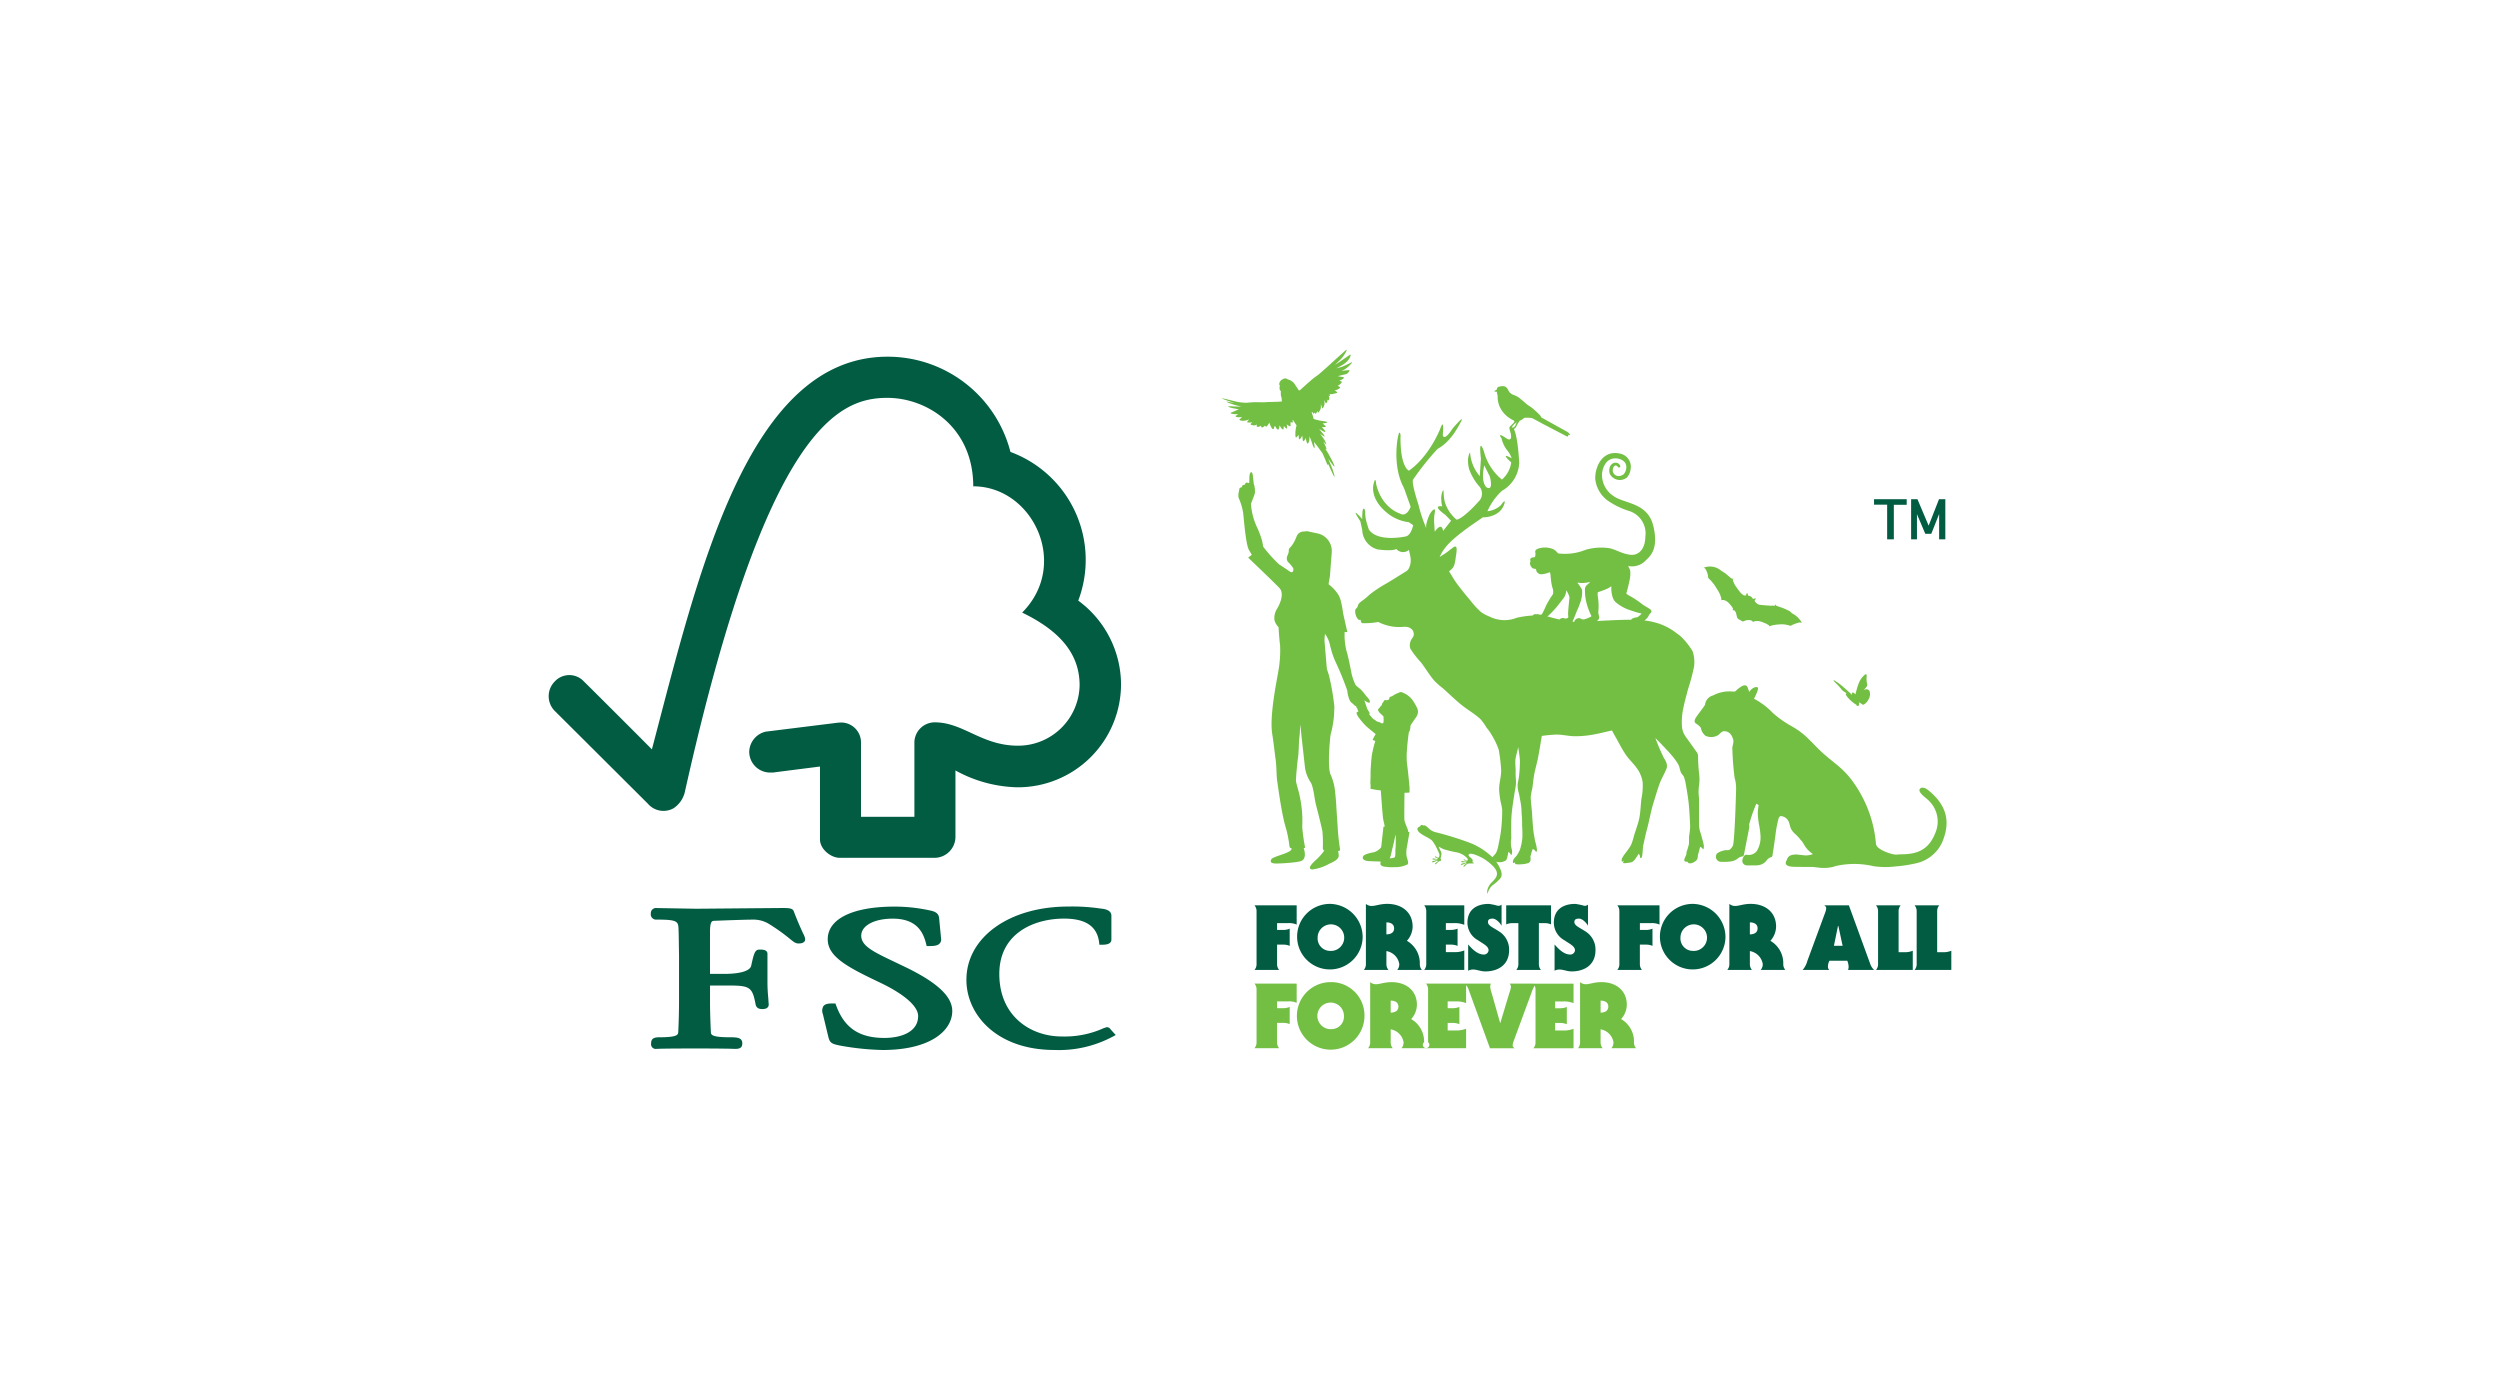 <?xml version="1.0" encoding="UTF-8"?> <svg xmlns="http://www.w3.org/2000/svg" id="レイヤー_1" data-name="レイヤー 1" width="500" height="280" viewBox="0 0 500 280"><defs><style> .cls-1 { fill: #fff; } .cls-2 { fill: #015c42; } .cls-3 { fill: #73bf44; } </style></defs><rect class="cls-1" width="500" height="280"></rect><g><g><path class="cls-2" d="M177.51,71.339c-28.018,0-37.912,43.529-47.13,78.534-3.327-3.367-13.578-13.581-13.592-13.571a3.966,3.966,0,0,0-5.882.041,4.18,4.18,0,0,0,0,5.8c.083.07,13.893,13.838,18.672,18.6a4.109,4.109,0,0,0,5.111.921,5.352,5.352,0,0,0,2.3-3.358c16.36-73.275,30.983-78.734,40.476-78.734,7.984,0,17.185,5.9,17.185,17.692,11.911,0,19.372,15.625,9.782,25.254,7.949,3.838,11.49,8.568,11.49,14.543A12.307,12.307,0,0,1,203.6,149.139c-7.253,0-10.942-4.657-16.6-4.67a4.075,4.075,0,0,0-4.123,4.1v14.793H172.2V148.632a3.989,3.989,0,0,0-3.84-4.129,8.563,8.563,0,0,0-.9.049l-14.3,1.776a4.243,4.243,0,0,0-3.316,4.061,4.175,4.175,0,0,0,4.39,4.114,2.445,2.445,0,0,0,.71-.04c-.025,0,9.053-1.158,9.053-1.158v14.6c0,1.86,2.091,3.655,3.972,3.661h18.993a4.211,4.211,0,0,0,4.129-4.146V154.092a26.771,26.771,0,0,0,12.339,3.367,20.639,20.639,0,0,0,20.776-20.64,20.869,20.869,0,0,0-8.557-16.695,23,23,0,0,0-13.561-29.736A25.337,25.337,0,0,0,177.51,71.339"></path><path class="cls-2" d="M165.545,187.858c0,3.444,3.848,5.516,10.173,8.524,5.021,2.35,7.911,4.837,7.911,6.826,0,3.231-3.483,4.379-6.74,4.379-5.043,0-8.022-2-9.666-6.512l-.138-.388h-.406c-.9,0-1.6.04-1.994.536a1.846,1.846,0,0,0-.095,1.637c-.014-.011,1.106,4.625,1.106,4.625.3,1.136.7,1.316,2.5,1.666a53.832,53.832,0,0,0,8.313.849c9.634,0,13.943-3.912,13.943-7.789,0-2.825-2.8-5.53-8.837-8.535l-2.752-1.323c-4.132-1.967-6.617-3.142-6.617-5.213,0-2.007,2.577-3.41,6.288-3.41,4.811,0,6.1,2.692,6.692,5.038l.107.446h.465c1.068,0,1.745-.087,2.139-.526a1.152,1.152,0,0,0,.278-.981l-.383-4.008c-.1-1.282-1.087-1.47-2.446-1.737a32.857,32.857,0,0,0-6.483-.641c-8.36,0-13.357,2.446-13.357,6.537"></path><path class="cls-2" d="M193.281,195.967c0,6.964,6.055,14.028,17.624,14.028a22.8,22.8,0,0,0,11.576-2.634l.666-.358-1.082-1.184.06.06a.846.846,0,0,0-.847-.428l-.568.192a18.906,18.906,0,0,1-8.416,1.649c-5.982,0-12.431-3.9-12.431-12.5,0-8.178,6.989-11.071,12.954-11.071,4.3,0,6.582,1.533,7,4.7l.062.523h.536c.5,0,1.865,0,1.865-1.016v-4.771c0-1.165-1.343-1.342-1.913-1.419l-.558-.073a38.3,38.3,0,0,0-6.185-.355c-11.781,0-20.341,6.16-20.341,14.65"></path><path class="cls-2" d="M149.655,181.658l-10.422.091-6.953-.121-1.058-.024a1.029,1.029,0,0,0-1.058,1.087,1.062,1.062,0,0,0,1.144,1.229c4.2,0,4.35.349,4.4,1.953l.033,1.016.065,4.289v9.242c0,1.534-.052,3.967-.152,5.934-.026.562-.062,1.1-3.772,1.1-1.033,0-1.659.206-1.659,1.232a.929.929,0,0,0,1,1.093l.237-.008c.44-.021,1.619-.075,7.42-.075,6.177,0,7.426.062,7.837.075l.229.008c.81,0,1.514-.092,1.514-1.093,0-1.145-.947-1.232-2.512-1.232-3.73,0-3.751-.537-3.775-1.09-.092-1.807-.168-4.244-.168-5.943V197.1h3.117c4.782,0,5.324.125,6.006,3.813.187.8.826.9,1.363.9,1.125,0,1.25-.615,1.25-.892l-.089-1.369a29.974,29.974,0,0,1-.16-3.121v-5.659c0-.858-1.017-.858-1.568-.858-.9,0-1.114.581-1.691,3.257-.254,1.02-2.226,1.607-5.41,1.607H142v-8.317c0-2.264.4-2.277.9-2.3,1.828-.078,6.264-.236,7.591-.236a5.988,5.988,0,0,1,3.179.786,37.674,37.674,0,0,1,4.312,3.065c.715.58,1.117.917,1.711.917.331,0,1.343,0,1.343-.87a3.132,3.132,0,0,0-.415-1.127c-.383-.854-1.042-2.262-1.86-4.414-.228-.679-1.02-.679-2.482-.679Z"></path></g><g><g><g><path class="cls-3" d="M251.311,197.914v10.529a1.757,1.757,0,0,1-.418,1.2h4.938a1.757,1.757,0,0,1-.418-1.2v-3.867h1.325a3,3,0,0,1,1.2.254v-3.449a3.019,3.019,0,0,1-1.2.254h-1.325v-1.361h2.233a3.785,3.785,0,0,1,1.688.29v-3.848h-8.441A1.758,1.758,0,0,1,251.311,197.914Z"></path><path class="cls-3" d="M266.34,196.426a6.756,6.756,0,1,0,6.552,6.752A6.64,6.64,0,0,0,266.34,196.426Zm0,9.4a2.658,2.658,0,1,1,2.45-2.65A2.5,2.5,0,0,1,266.34,205.828Z"></path><path class="cls-3" d="M306.686,196.716h-4.7v.091a.785.785,0,0,1,.2.581,4.715,4.715,0,0,1-.309,1.179l-1.815,6.027h-.036l-1.707-6.027a5.058,5.058,0,0,1-.272-1.161,1.726,1.726,0,0,1,.127-.69H285.2a1.762,1.762,0,0,1,.417,1.2v10.529a.654.654,0,1,1-.8,0,5.162,5.162,0,0,0-2.577-4.628,4.369,4.369,0,0,0,1.144-2.832c0-2.977-2.269-4.556-5.064-4.556-1.471,0-2.342.418-3.123.418a1.745,1.745,0,0,1-1.162-.418v12.016a1.757,1.757,0,0,1-.417,1.2h4.937a1.762,1.762,0,0,1-.417-1.2v-2.577a3.143,3.143,0,0,1,2.578,2.577,1.758,1.758,0,0,1-.418,1.2H293.22v-3.9a5.016,5.016,0,0,1-1.96.344h-1.725v-1.506h.926a3.543,3.543,0,0,1,1.416.254v-3.449a3.543,3.543,0,0,1-1.416.254h-.926v-1.361h1.725a5.016,5.016,0,0,1,1.96.345v-3.6a2.452,2.452,0,0,1,.434.7l4.339,11.925h4.937c-.218-.145-.4-.29-.4-.581a3.032,3.032,0,0,1,.182-.8l3.594-9.748a6.891,6.891,0,0,1,.626-1.409,2.023,2.023,0,0,1,.171.81v10.529a1.761,1.761,0,0,1-.417,1.2h8.022v-3.9a5.007,5.007,0,0,1-1.959.344h-1.725v-1.506h.926a3.54,3.54,0,0,1,1.416.254v-3.449a3.54,3.54,0,0,1-1.416.254h-.926v-1.361h1.725a5.008,5.008,0,0,1,1.959.345v-3.9h-8.022Zm-28.549,5.809v-2.4c.671,0,1.543.237,1.543,1.2S278.808,202.525,278.137,202.525Z"></path><path class="cls-3" d="M324.219,203.814a4.369,4.369,0,0,0,1.144-2.832c0-2.977-2.269-4.556-5.064-4.556-1.471,0-2.342.418-3.122.418a1.745,1.745,0,0,1-1.162-.418v12.016a1.762,1.762,0,0,1-.417,1.2h4.936a1.761,1.761,0,0,1-.416-1.2v-2.577a3.143,3.143,0,0,1,2.577,2.577,1.758,1.758,0,0,1-.418,1.2h4.937a1.762,1.762,0,0,1-.417-1.2A5.163,5.163,0,0,0,324.219,203.814Zm-4.1-1.289v-2.4c.67,0,1.542.237,1.542,1.2S320.788,202.525,320.118,202.525Z"></path></g><g><path class="cls-2" d="M255.413,192.793a1.758,1.758,0,0,0,.418,1.2h-4.937a1.757,1.757,0,0,0,.417-1.2V182.267a1.761,1.761,0,0,0-.417-1.2h8.44v3.847a3.771,3.771,0,0,0-1.688-.29h-2.233v1.361h1.326a3,3,0,0,0,1.2-.254v3.449a3,3,0,0,0-1.2-.254h-1.326Z"></path><path class="cls-2" d="M265.977,190.179a2.658,2.658,0,1,0-2.451-2.65,2.5,2.5,0,0,0,2.451,2.65m6.552-2.65a6.555,6.555,0,1,1-6.552-6.752,6.639,6.639,0,0,1,6.552,6.752"></path><path class="cls-2" d="M277.28,186.876c.672,0,1.543-.237,1.543-1.2s-.871-1.2-1.543-1.2Zm-4.1-6.1a1.747,1.747,0,0,0,1.161.418c.782,0,1.652-.418,3.122-.418,2.794,0,5.064,1.578,5.064,4.557a4.359,4.359,0,0,1-1.145,2.831,5.163,5.163,0,0,1,2.581,4.628,1.756,1.756,0,0,0,.416,1.2h-4.936a1.765,1.765,0,0,0,.415-1.2,3.14,3.14,0,0,0-2.577-2.577v2.577a1.754,1.754,0,0,0,.419,1.2h-4.938a1.758,1.758,0,0,0,.418-1.2Z"></path><path class="cls-2" d="M292.856,193.991h-8.022a1.768,1.768,0,0,0,.418-1.2V182.267a1.772,1.772,0,0,0-.418-1.2h8.022v3.9a4.987,4.987,0,0,0-1.959-.345h-1.724v1.361h.925a3.535,3.535,0,0,0,1.415-.254v3.449a3.535,3.535,0,0,0-1.415-.254h-.925v1.506H290.9a5.022,5.022,0,0,0,1.959-.344Z"></path><path class="cls-2" d="M293.634,188.891c.764.889,1.87,2.016,3.1,2.016a.928.928,0,0,0,.982-.837c0-.835-1.053-1.289-2.108-2.014a4.024,4.024,0,0,1-2.123-3.5c0-2.632,1.834-3.776,4.284-3.776a12.138,12.138,0,0,1,1.8.381.975.975,0,0,0,.745-.236v4.229c-.272-.544-1.108-1.432-1.781-1.432s-.941.217-.941.688c0,.726,1.052,1.107,2.123,1.816a4.259,4.259,0,0,1,2.105,3.83c0,2.85-2.123,4.228-4.774,4.228-.871,0-1.708-.38-2.377-.38a2.18,2.18,0,0,0-1.036.236Z"></path><path class="cls-2" d="M301.24,181.068h8.967v3.811a3.217,3.217,0,0,0-1.342-.254h-1.09v8.168a1.749,1.749,0,0,0,.419,1.2h-4.938a1.763,1.763,0,0,0,.418-1.2v-8.168h-1.09a3.245,3.245,0,0,0-1.344.254Z"></path><path class="cls-2" d="M310.916,188.891c.762.889,1.87,2.016,3.1,2.016a.928.928,0,0,0,.981-.837c0-.835-1.054-1.289-2.106-2.014a4.018,4.018,0,0,1-2.123-3.5c0-2.632,1.833-3.776,4.283-3.776a12.059,12.059,0,0,1,1.8.381.972.972,0,0,0,.745-.236v4.229c-.272-.544-1.106-1.432-1.778-1.432s-.945.217-.945.688c0,.726,1.053,1.107,2.124,1.816a4.259,4.259,0,0,1,2.1,3.83c0,2.85-2.123,4.228-4.773,4.228-.871,0-1.7-.38-2.377-.38a2.175,2.175,0,0,0-1.034.236Z"></path><path class="cls-2" d="M327.975,192.793a1.764,1.764,0,0,0,.419,1.2h-4.935a1.766,1.766,0,0,0,.416-1.2V182.267a1.77,1.77,0,0,0-.416-1.2H331.9v3.847a3.762,3.762,0,0,0-1.686-.29h-2.235v1.361H329.3a3,3,0,0,0,1.195-.254v3.449a3,3,0,0,0-1.195-.254h-1.328Z"></path><path class="cls-2" d="M338.539,190.179a2.658,2.658,0,1,0-2.449-2.65,2.5,2.5,0,0,0,2.449,2.65m6.553-2.65a6.555,6.555,0,1,1-6.553-6.752,6.639,6.639,0,0,1,6.553,6.752"></path><path class="cls-2" d="M349.973,186.876c.671,0,1.543-.237,1.543-1.2s-.872-1.2-1.543-1.2Zm-4.1-6.1a1.747,1.747,0,0,0,1.16.418c.782,0,1.653-.418,3.122-.418,2.8,0,5.064,1.578,5.064,4.557a4.358,4.358,0,0,1-1.144,2.831,5.164,5.164,0,0,1,2.58,4.628,1.765,1.765,0,0,0,.415,1.2h-4.935a1.76,1.76,0,0,0,.415-1.2,3.14,3.14,0,0,0-2.576-2.577v2.577a1.763,1.763,0,0,0,.418,1.2h-4.938a1.749,1.749,0,0,0,.419-1.2Z"></path><path class="cls-2" d="M368.524,189.162l-.853-3.974H367.6l-.817,3.974Zm1.252-8.094,4.3,11.8a3.038,3.038,0,0,0,.745,1.125H369.6a1.74,1.74,0,0,0,.126-.69,3.74,3.74,0,0,0-.272-1.162h-3.558a2.423,2.423,0,0,0-.308,1.179.786.786,0,0,0,.2.582v.091h-5.264a4.575,4.575,0,0,0,.945-1.8l3.593-9.746a3,3,0,0,0,.182-.8c0-.292-.182-.436-.4-.581Z"></path><path class="cls-2" d="M379.723,190.434h1.141a3.794,3.794,0,0,0,1.689-.291v3.848H375.2a1.765,1.765,0,0,0,.415-1.2V182.267a1.767,1.767,0,0,0-.415-1.2h4.935a1.762,1.762,0,0,0-.415,1.2Z"></path><path class="cls-2" d="M387.434,190.434h1.144a3.781,3.781,0,0,0,1.687-.291v3.848h-7.351a1.749,1.749,0,0,0,.419-1.2V182.267a1.752,1.752,0,0,0-.419-1.2h4.938a1.77,1.77,0,0,0-.418,1.2Z"></path></g></g><path class="cls-3" d="M295.568,172.321m72.037-35.256c.313.326.591.676.882,1.026a8.571,8.571,0,0,0,.937.62.269.269,0,0,0-.272.027.675.675,0,0,0,.163.442,3.5,3.5,0,0,0,.27.351,7.166,7.166,0,0,0,1.684,1.422.276.276,0,1,0,.315-.306c.072.045.122.112.251.1.025-.116-.046-.21-.072-.305.153.081.285.17.442.27.129.082.311.239.485.225a.873.873,0,0,0,.315-.19,2.518,2.518,0,0,0,.694-.846,2.331,2.331,0,0,0,.279-.747,2.038,2.038,0,0,0-.067-.923.656.656,0,0,0-.612-.377,1.376,1.376,0,0,0-.613.188,3.444,3.444,0,0,0,.6-.657.863.863,0,0,0,.153-.27,1.211,1.211,0,0,0-.063-.54,4.559,4.559,0,0,1-.064-.99c.008-.248.1-.666-.1-.729-.1-.032-.2.054-.278.117a4.133,4.133,0,0,0-1.2,1.725,11.558,11.558,0,0,0-.406,1.251c-.094.319-.185.646-.257.982l-.023-.1c-.515-.543-.694-.215-.694-.215l.067.338a.286.286,0,0,0-.007.028c-.544-.514-1.1-1.02-1.669-1.512a13.39,13.39,0,0,0-1.737-1.3c-.086-.053-.183-.141-.3-.126a.692.692,0,0,0,.18.3C367.116,136.6,367.374,136.825,367.605,137.065ZM324.943,96.327l-.009,0v.011Zm60.648,61.664c-.493-.39-1.222-.7-1.613-.208s.6,1.347,1.091,1.738c.169.134.328.27.476.406a4.993,4.993,0,0,1,.388.382l.076.084c.047.053.1.109.146.169a5.913,5.913,0,0,1,.54.737,5.761,5.761,0,0,1,.355,5.32c-1.516,3.874-4.338,4.235-7.013,4.247-.053,0-.108.008-.162.012l0-.01a3.6,3.6,0,0,1-1.829-.172c-2.839-.872-2.85-1.875-2.85-1.875h0a24.613,24.613,0,0,0-4.7-12.6c-2.29-3.168-4.478-3.95-7.488-7.125-.376-.4-.724-.744-1.056-1.057l-.007-.01a15.174,15.174,0,0,0-3.583-2.765,21.493,21.493,0,0,1-3.746-2.623,14.233,14.233,0,0,0-3.817-2.889s1.09-2.037.739-2.26-1.111.043-1.684.885l-.34-.927s-.289-.877-1.5.023h0a5.224,5.224,0,0,0-.828.687c-.245.244-.449.129-.906.129a6.892,6.892,0,0,0-3.525.73c-.023.014-.046.032-.07.045a2.189,2.189,0,0,0-1.673,1.818c0,.031,0,.053,0,.081-.54.826-1.331,1.795-1.726,2.406,0,0-.7.867-.148,1.293,0,0,.918.573,1.043.963a2.619,2.619,0,0,0,.892,1.515,2.7,2.7,0,0,0,2.584-.128c.479-.442.787-.772,1.16-.772q1.373,0,1.849,1.761c.084.917-.3,1.133-.183,2.051a54.642,54.642,0,0,0,.44,5.5,7.935,7.935,0,0,1,.3,1.933c0,1.088-.306,11-.65,11.665a2.346,2.346,0,0,1-.616.771.921.921,0,0,1-.616.109c-.473-.056-2.087.459-2.087.96a1,1,0,0,0,1.029,1.362l.007,0a1.851,1.851,0,0,0,.263.023,10.357,10.357,0,0,0,1.757-.107h0a2.889,2.889,0,0,0,1.314-.628,1.98,1.98,0,0,1,.826-.353c.287,0,.329-.338.329-.338h0c.023-.087.051-.214.08-.368h0l.955-4.859a1.515,1.515,0,0,0,0-.78,31.254,31.254,0,0,1,1.455-4.207l.458.278a12.478,12.478,0,0,0-.171,1.634,15.573,15.573,0,0,0,.279,2.426,15.314,15.314,0,0,1,.279,2.387,5.292,5.292,0,0,1-.645,2.563c-.013.025-.027.047-.041.071-.025.043-.053.087-.079.13a2.059,2.059,0,0,1-2.07.716c-.448,0-.676.587-.76.874,0,.015-.008.032-.013.048l-.015.106a1.22,1.22,0,0,0-.03.218.85.85,0,0,0,.337.67l0,0s.172.225.729.225h1.4l.159,0c.068,0,.13,0,.195-.007l.03,0c.024,0,.044-.006.068-.006l.086-.007a2.451,2.451,0,0,0,1.951-1.1,1.551,1.551,0,0,1,.761-.511c.324,0,.339-.5.339-.5.118-.67.305-1.949.566-3.846a22.922,22.922,0,0,1,.63-3.388c.059-.179.2-.491.457-.491a1.8,1.8,0,0,1,1.582,1.142,5.308,5.308,0,0,1,.252.844,3.029,3.029,0,0,0,.948,1.507,9.072,9.072,0,0,1,1.2,1.289c.717.658.685,1.583,2.433,2.814a4.05,4.05,0,0,1-1.548.259c-.532-.047-1.715-.182-1.715-.182-1.325,0-1.769.392-1.994,1.187h0s-.983,1.276,1.6,1.276h.011c.138.011.283.018.437.018.71,0,1.814.007,3.167.013.261.023.629.065,1.171.131a7.821,7.821,0,0,0,2.827-.13h.025c.032-.012.066-.021.1-.033a3.5,3.5,0,0,0,.394-.13,16.754,16.754,0,0,1,7.681.016h0a16.741,16.741,0,0,0,4.422.032,25.575,25.575,0,0,0,3.981-.608,7.452,7.452,0,0,0,5.64-5.152C390.068,163.833,389.017,160.715,385.591,157.991Zm-44.563-44.3a3.669,3.669,0,0,1,.566,1.464c.02.174.044.331.056.4,0,.015,0,.027,0,.041h0v0l.581.577.6.737.571.9a6.815,6.815,0,0,1,.662,1.228c.088.28.139.441.166.523a1.215,1.215,0,0,1,.018.5s.662-.336,1.562.6l.218.244v0l0,0,.128.144.408.559a.766.766,0,0,1-.025.431.528.528,0,0,1,.386.087c.039.057.081.121.135.2a.809.809,0,0,1,.164.372l.181.709a.676.676,0,0,0,.259.393l.814.464c.077.073.333-.039.437-.089a2.058,2.058,0,0,1,1.259-.105.9.9,0,0,1,.178.082.777.777,0,0,1,.254.256.876.876,0,0,1,.175-.1,1.2,1.2,0,0,1,.208-.069h0a2.334,2.334,0,0,1,1.264.112c.03.008.054.016.081.025.06.019.12.04.186.065a.179.179,0,0,0,.032.013l.043.019.655.265s.145.084.4.239.252.306.252.306l.324-.151.385-.1.706-.108.9-.068a6.9,6.9,0,0,1,.925.066l.58.136.4.11a6.615,6.615,0,0,1,1.9-.7c.086.055.333.2.286.016l.008,0-.017-.034a1.1,1.1,0,0,0-.108-.207,1.012,1.012,0,0,0-.139-.185,4.33,4.33,0,0,0-1.645-1.386l-.019-.01-.032-.025a1.528,1.528,0,0,0-.562-.475,13.616,13.616,0,0,0-1.351-.605l-1.2-.406c-.072-.428-.187-.175-.239-.022h-.445l-.385.013s-1.469-.085-2.266-.192c-.561-.066-1-.778-1-.778l.225-.372s.148-.124-.072-.113a2.1,2.1,0,0,0-.488.1,1.153,1.153,0,0,0-.546-.56,1.8,1.8,0,0,0-.41-.11c-.016-.071-.046-.194-.08-.3h0l-.014-.041v-.006l-.009-.023a.436.436,0,0,0-.041-.086c-.039-.064-.093-.093-.143.051a2.562,2.562,0,0,0-.152.381c-.11,0-.182.012-.182.012-.36.024-.805-.473-.959-.66l-.055-.068,0-.006-.272-.334s-.377-.524-.644-.9a4.263,4.263,0,0,1-.454-.993l-.073-.165c.23-.335.038-.282-.108-.212l-.3-.191-1.013-.874-.912-.592a3.434,3.434,0,0,0-3.227-.652.5.5,0,0,0-.114.033h0C340.732,113.559,340.916,113.648,341.028,113.692ZM248.413,83.386c-.141.146-.324.339-.408.413-.138.121-.282.245.451.359a3,3,0,0,0,1.357-.278c-.122.164-.239.32-.311.4-.173.2-.1.212.364.228a2.054,2.054,0,0,0,.6-.08c-.1.106-.191.2-.256.27-.213.212.047.316.481.384a1.162,1.162,0,0,0,.7-.188c-.066.314-.142.528.286.469a1.4,1.4,0,0,0,.535-.233c.032.266.02.513.448.26a1.947,1.947,0,0,0,.352-.279c.059.159.173.312.375.128a2.854,2.854,0,0,0,.476-.728,3.734,3.734,0,0,0,.2.556c.489,1.087.666.781.748.485a2.07,2.07,0,0,1,.178-.41c.48.948.668.872.789.6a2.432,2.432,0,0,0,.138-.686c.448.848.749.983.788.728.028-.175.048-.414.061-.6.675.825.691.488.649.237a4.307,4.307,0,0,1-.044-.543c.052.041.1.084.161.126.683.5.576.156.574-.156a3.236,3.236,0,0,1,.042-.459c.391.244.443.073.413-.07a2.092,2.092,0,0,1-.026-.386c.189.226.626.951.782,1.127a6.311,6.311,0,0,0-.243,1.688c-.01.691.079.837.26.688a2.547,2.547,0,0,0,.371-.463c.094.815.021,1.017.31.808a1.781,1.781,0,0,0,.418-.693c.04.237.075.475.089.661.035.47.148.656.437.215a1.386,1.386,0,0,0,.177-.382c.042.195.085.395.131.587.191.821.394.609.563,0a2.82,2.82,0,0,0,.058-.926,13.25,13.25,0,0,1,.524,1.377c.415,1.288.522,1.056.509.731-.009-.157-.062-.579-.116-.97.389.485.854,1.1,1.425,1.907a1.777,1.777,0,0,0,.224.275c.268.58.6,1.339.855,1.981.234.579.313.48.337.267.249.549.51,1.122.773,1.692.869,1.867.365.1.032-.789-.18-.484-.53-1.327-.813-2,.218.326.5.73.869,1.214.742.982.213-.233.029-.576s-.738-1.446-.96-1.784c-.105-.162-.328-.526-.532-.867.025.024.05.046.073.067.361.3.1-.282-.058-.657-.092-.216-.277-.559-.417-.814.03.035.062.07.1.105.748.813.489.358.4.11a4.366,4.366,0,0,0-.5-.907c-.149-.217-.436-.618-.644-.906a4.925,4.925,0,0,0,.8.571c.4.207-.2-.537-.5-.9-.15-.183-.33-.406-.472-.582.287.179.586.358.907.518.577.29.286-.175.044-.444-.118-.133-.28-.312-.414-.459a1.665,1.665,0,0,0,.5.024c.541-.071.237-.242-.008-.445-.1-.088-.225-.195-.328-.288a5.218,5.218,0,0,0,.8-.147c.5-.149-.507-.327-1.052-.377a9.943,9.943,0,0,1-1.558-.389,6.783,6.783,0,0,0-.426-1.362c.134.115.219.071.273-.011.047.264.112.4.216.3.073-.068.157-.152.232-.229,0,.05-.006.088-.006.108-.008.162.024.28.251.018a2.246,2.246,0,0,0,.295-.438c0,.085,0,.155,0,.2-.019.254.123.192.305-.092a1.567,1.567,0,0,0,.325-.91c-.009-.212-.009-.429-.006-.566.059.176.124.376.16.516.077.3.147.582.371.062a1.389,1.389,0,0,0,.171-1.009,3.233,3.233,0,0,1-.032-.352,4.611,4.611,0,0,0,.216.463c.137.237.134.21.315.013s.1-.376.017-.605a.373.373,0,0,0-.018-.044.949.949,0,0,0,.155.206c.185.15.392-.242.335-.548a.8.8,0,0,0-.2-.375.7.7,0,0,0,.219.067c.146.007.135-.125.064-.247a1.416,1.416,0,0,0-.081-.118,2.526,2.526,0,0,0,.916-.082c.6-.162.86-.134.543-.408a1.8,1.8,0,0,0-.414-.243,3.085,3.085,0,0,0,.853-.333c.412-.263.255-.38-.126-.544a.811.811,0,0,0-.1-.034,4.181,4.181,0,0,0,.544-.409c.309-.291.382-.421.071-.535l-.31-.113a2.252,2.252,0,0,0,.39-.139c.587-.3.718-.531.29-.588-.256-.033-.666-.109-.956-.166.446-.121.99-.261,1.372-.344a1.151,1.151,0,0,0,.946-.763c.072-.136-.216-.093-.5-.068-.2.018-.647.061-1.083.127.173-.081.355-.167.52-.249a4.865,4.865,0,0,0,1.14-.911c.251-.213.737-.784.2-.493a17.871,17.871,0,0,1-1.734.81c-.2.074-.735.215-1.161.329.257-.136.59-.318.95-.529a4.38,4.38,0,0,0,1.567-1.314c.406-.571.414-1.048.155-.85-.216.162-1.94,1.365-2.954,1.986.311-.284.688-.639.957-.9a6.661,6.661,0,0,0,1.149-1.509c.342-.566.285-.7,0-.457s-2.582,2.3-2.94,2.646-2,1.785-2.255,2.009-.865.649-.977.732c-.771.567-2.786,2.427-2.786,2.427-.249.193-.329.275-.5-.031s-.533-.777-.72-1.1a2.391,2.391,0,0,0-1.106-.827,2.135,2.135,0,0,1-.5-.2.349.349,0,0,0-.416-.034.431.431,0,0,0-.271.085c-.156.125-.163.089-.233.108a1.309,1.309,0,0,0-.56,1.083s.007.058.078-.1a.434.434,0,0,1,.033-.057.814.814,0,0,0,.033.36.236.236,0,0,0-.042.078,1.943,1.943,0,0,0,.029.66c.018.176-.009.161.07.087s.012-.017-.011.1.025.084.082.041.1-.161.071.079a4.431,4.431,0,0,0,.033.989,1.434,1.434,0,0,1,.135.566,1.854,1.854,0,0,0,.056.495c-.293.02-.648.052-1.028.066l-1.543.038c-.152,0-.353.011-.586.031-.515.045-1.21.007-2.073.01s-1.269.073-1.861.108a10.079,10.079,0,0,1-1.63-.138c-.168-.014-1.56-.376-2.566-.606s-.911-.15-.028.183c.541.2,1.321.455,1.845.621-.594-.088-1.348-.276-1.548-.275-.234,0,.406.3,1.447.617a11.838,11.838,0,0,0,1.447.331c-.84.065-2.009-.033-2.28-.032-.312,0-.649.025.109.273a9.365,9.365,0,0,0,1.662.307c-.49.249-1.2.56-1.4.641-.232.095-.487.2.234.325a3.51,3.51,0,0,0,1.045,0,4.3,4.3,0,0,1-.392.312c-.282.2-.067.313.442.346A3.247,3.247,0,0,0,248.413,83.386Zm92.311,85.521a1.524,1.524,0,0,1-.031.905c-.072.13-.238-.183-.357-.267a1.381,1.381,0,0,0-.309-.185c-.1.382-.2.767-.3,1.148-.047.192-.11.382-.152.577a2.715,2.715,0,0,1-.117.755,1.5,1.5,0,0,1-.606.544,1.409,1.409,0,0,1-1.038.273c-.14-.017-.266-.24-.379-.334a.613.613,0,0,1-.459-.053c-.35-.219.185-1.027.265-1.308.063-.22.032-.445.1-.667a11.263,11.263,0,0,0,.422-1.388c.086-.568.016-1.15.062-1.725a17.581,17.581,0,0,0,.207-1.754c-.025-1.144-.189-3.961-.33-5.094-.138-1.1-.313-2.2-.514-3.3a8.924,8.924,0,0,0-.392-1.63c-.135-.342-.458-.577-.606-.908-.229-.5-.252-1.089-.516-1.575a11.6,11.6,0,0,0-1.328-1.846c-.64-.767-1.349-1.475-2.027-2.2-.4-.434-.838-.84-1.243-1.273a38.5,38.5,0,0,0,1.723,4.032c.88,1.259.556,2.042.428,2.263-.376.936-.914,1.8-1.273,2.751-.5,1.326-.871,2.7-1.3,4.052-.486,1.541-.815,3.563-1.25,5.118-.312,1.118-.521,2.26-.785,3.388-.067.615-.073,1.238-.168,1.848-.035.2-.085.529-.281.573s-.128-.327-.206-.505a1.376,1.376,0,0,0-.221-.373c-.191.293-.363.6-.578.878a2.435,2.435,0,0,1-.661.725,1.759,1.759,0,0,1-.68.185l0,0c-1.09.186-1.2.062-1.2.062a1.243,1.243,0,0,1,.177-.511h.063l-.063,0a.828.828,0,0,1-.407.255.848.848,0,0,1,.088-.805l.025-.049a6.361,6.361,0,0,1,.545-.832,14.641,14.641,0,0,0,1.151-1.631,13.125,13.125,0,0,0,.6-1.9c.336-1.08.733-2.141,1-3.239.3-1.226.322-2.96.493-4.21a12.734,12.734,0,0,0,.243-3.145,6.215,6.215,0,0,0-.876-2.451c-.678-1.116-1.7-1.99-2.451-3.056a24.31,24.31,0,0,1-1.391-2.356c-.492-.887-.948-1.675-1.425-2.573-1.419.3-2.828.688-4.262.907a19.511,19.511,0,0,1-3.209.244c-1.2-.015-2.393-.322-3.6-.333a28.885,28.885,0,0,0-2.964.272c-.253,1.5-.469,2.89-.759,4.384-.212,1.107-.547,2.191-.755,3.3-.175.938-.244,1.9-.393,2.841a11.373,11.373,0,0,0-.3,1.635c0,1.181.21,2.354.272,3.538.059,1.139.1,1.524.19,2.661.062.813.221,1.619.362,2.42.073.414.6,2.079.348,2.342-.186.2-.407-.581-.814-.437a8.381,8.381,0,0,0-.267.861,4.167,4.167,0,0,0-.168.68,2.115,2.115,0,0,1,.026.666.807.807,0,0,1-.389.515,5.226,5.226,0,0,1-1.575.272,3.625,3.625,0,0,1-1.095-.056.676.676,0,0,1,0-.391.6.6,0,0,1-.417.19c-.091-.114-.035-.389.013-.536.172-.51.527-.665.808-1.12a6.277,6.277,0,0,0,.571-1.112,11.039,11.039,0,0,0,.452-2.237,24.194,24.194,0,0,0-.053-2.522,20.693,20.693,0,0,0-.1-2.449,13.217,13.217,0,0,0-.243-2.418c-.127-.575-.178-1.12-.337-1.684a5.19,5.19,0,0,1-.212-1.484c.01-.6.22-1.183.274-1.783a25.865,25.865,0,0,0,.181-3.206,25.56,25.56,0,0,0-.365-2.662c-.09.917-.512,1.858-.548,2.779-.031.776.092,1.552.059,2.329-.032.858.146,1.691.039,2.543-.087.68-.235,1.351-.332,2.027-.176,1.179-.37,2.355-.485,3.541-.117,1.215-.09,1.68-.112,2.9-.015.887.02,1.307.015,2.194a4.93,4.93,0,0,0,.121,2.227,1.76,1.76,0,0,1-.092,1.069c-.085.132-.293-.581-.619-.581-.048.25-.217,1.452-.474,1.637a2.168,2.168,0,0,1-1.561.362.921.921,0,0,1-.387-.087,7.626,7.626,0,0,1,.82,1.471c.615,1.458.114,1.816-.751,2.635l-.487.386a3.043,3.043,0,0,0-1.182,1.5c-.264.95-.185-.251-.185-.251a3.172,3.172,0,0,1,.929-1.632c1.137-1.135,2.069-2.22-1.6-4.675-.123-.083-2.716-1.527-3.059-.828-.16.337.866.8.822,1.176a1.3,1.3,0,0,1-.073.312c.014.006.023.008.04.016.754.3-.339.251-.339.251l0,0-.026,0c-.093,0-.174,0-.247,0l0,.006a.946.946,0,0,0-.616.2,2.338,2.338,0,0,1-.27.265l.006.007c-.135.126-.224.2-.315.121s.187-.317.187-.317l0,.006a2.877,2.877,0,0,1,.433-.3s.092-.075-.043-.047a1.312,1.312,0,0,0-.352.109c-.727.348-.779.176-.779.176-.048-.193.764-.324.777-.326a1.02,1.02,0,0,0,.343-.094l.007-.046a1.449,1.449,0,0,0-.357-.018,1.671,1.671,0,0,1-.563-.008h0s-.118,0-.118-.1c0,0-.038-.171.411-.072a3.074,3.074,0,0,1,.33.048,1.522,1.522,0,0,0,.322.029l0-.025c.038-.141-.612-.234-.572-.37a.089.089,0,0,1,.015-.059h0c.026-.025.091-.02.249.072,0,0,.386.308.534.121.089-.13-.1-.449-.1-.449a4.029,4.029,0,0,0-2-1.133,24.554,24.554,0,0,1-2.643-.629c-.611-.231-1.051-.622-1.027-.46s.507,1.007.537,1.232a2.833,2.833,0,0,1-.194,1c.026.138.132.263.1.411-.036.168-.209.191-.354.188a1.433,1.433,0,0,0-.236.164c-.533.606-.595.445-.595.445-.121-.158.573-.6.586-.6a.161.161,0,0,1-.079-.1,1.316,1.316,0,0,0-.353.109c-.727.349-.778.152-.778.152-.05-.193.763-.323.777-.325a1.051,1.051,0,0,0,.342-.093l.008-.047a1.306,1.306,0,0,0-.358-.03,1.669,1.669,0,0,1-.563-.008h0s-.116,0-.116-.1c0,0-.039-.17.41-.072h0a2.739,2.739,0,0,1,.329.048,1.526,1.526,0,0,0,.322.029l0-.025c.038-.142-.612-.307-.572-.443a.076.076,0,0,1,.016-.057l0,0H287c.026-.025.089-.02.248.071,0,0,.386.309.534.121a1.026,1.026,0,0,0,.066-.753c-.114-.213-.488-1.095-.68-1.443a7.739,7.739,0,0,0-.711-1.1c-.634-.738-2.991-1.381-2.977-2.42,0-.2.26-.37.557-.493h0c.131-.453.618-.174.618-.174h0a1.244,1.244,0,0,1,.178-.016c.565,0,.93.977,2.16,1.335a62.276,62.276,0,0,1,7.186,2.236,13.743,13.743,0,0,1,4.3,2.8c.147-.21.573-.584.73-.862a5.791,5.791,0,0,0,.421-1.27c.221-1.169.493-2.317.605-3.509a32.055,32.055,0,0,0,.2-3.87,11.8,11.8,0,0,0-.333-1.665c-.116-.741-.229-1.487-.272-2.237-.072-1.329.487-2.816.393-4.145a32.416,32.416,0,0,0-.484-3.962,14.715,14.715,0,0,0-1.33-2.813,9.848,9.848,0,0,0-1.115-1.6,9.893,9.893,0,0,0-1.244-1.725c-1.193-1.083-2.622-1.88-3.87-2.9-1.226-1.005-2.355-2.12-3.54-3.174a17.993,17.993,0,0,1-1.785-1.572c-.968-1.142-1.734-2.434-2.63-3.631a19.3,19.3,0,0,1-2.147-2.755,2.225,2.225,0,0,1,.029-1.481c.113-.449.557-.78.635-1.241a1.468,1.468,0,0,0-.243-1.026,1.85,1.85,0,0,0-.814-.547,2.755,2.755,0,0,0-1.144-.076,9.165,9.165,0,0,1-4.885-.991,14.213,14.213,0,0,1-3.072.243c-.393.032-.437-.5-.442-.639v-.029c-.161,0-.351.046-.471-.06a1.829,1.829,0,0,1-.483-.813,2.227,2.227,0,0,1-.136-1.089c.029-.192.273-.355.38-.517.158-.24.166-.574.362-.785a4.5,4.5,0,0,1,.642-.549l0,0,.03-.021a12.961,12.961,0,0,0,1.471-1.227,26.5,26.5,0,0,1,3.122-2.093c.481-.235,4.086-2.51,4.226-2.584a1.688,1.688,0,0,0,.469-.519c.763-1.516.209-2.716.04-3.739a1.772,1.772,0,0,1-2.53-.176c-.838.5-3.706.1-3.706.1a4.154,4.154,0,0,1-3.11-3.9l-.378-1.736c-2.328-3.558.387-.42.387-.42a7.526,7.526,0,0,1,.008-.957v-.023c.028-1.021.206-1.131.3-1.118v0s.31-.013.274,1.07a10.468,10.468,0,0,0,.137,1.1c.233.958.6,2.007.6,2.007,1.826,2.631,7.407,1.363,7.407,1.363,1.065-.253,1.449-2.246,1.449-2.246l-.869-.595a8.587,8.587,0,0,1-3.682-1.355c-4.357-3.091-3.371-6.243-3.371-6.243.41-1.88.519-.036.519-.036,1.119,4.8,4.7,5.877,4.7,5.877,1.449.9,2.2-1.336,2.2-1.336l-1.339-3.765c-2.362-4.28-1.25-9.9-1.25-9.9.367-2.1.569-.688.569-.688-.133,6.484,1.675,7.14,1.675,7.14,4.171-2.927,6.291-8.442,6.291-8.442.844-2.368.477,1.31.477,1.31.294,1.287,1.741-.963,1.741-.963a7.373,7.373,0,0,1,.486-.641v0c1.181-1.312,1.678-1.835,1.585-1.386a24.764,24.764,0,0,1-1.3,2.271v0a8.8,8.8,0,0,1-.9,1.222h0a8.954,8.954,0,0,1-2.649,2.278,52.669,52.669,0,0,0-4.882,6.116c-.413.6,1.03,4.931,1.03,4.931a30.636,30.636,0,0,0,1.594,4.827s-.257-.664.649-2.717c0,0,.647-1.216,1.034-1.033,0,0,.14-.021,0,.71a8.519,8.519,0,0,0-.106,1.926l.112,1.8c1.523-2.139,1.667-.149,1.667-.149l1.6-2.043-1.152-1.181c-2.958-2.129-.605-1.694-.605-1.694a4.047,4.047,0,0,1-.188-1.236,3.644,3.644,0,0,1,.188-1.654c.457-1.02.086.506.528,2.064a7.339,7.339,0,0,0,2.354,3.494c1.556-.4,4.341-3.6,4.341-3.6a2.2,2.2,0,0,0,.042-3.21,11.277,11.277,0,0,1-1.884-3.262c-.618-2.389.181-3.405.181-3.405a8.051,8.051,0,0,0,1.93,4.762l.234-3.477c-.52-4.675.577-1.561.577-1.561a10.852,10.852,0,0,0,3.622,5.728,5.576,5.576,0,0,0,1.868-3.433c-2.524-2.32.083-.825.083-.825a4.8,4.8,0,0,0-.879-1.586A5.831,5.831,0,0,1,300.32,87.7c-1.1-1.543,1.121.083,1.121.083,1.274.578.605-1.451.605-1.451a4.323,4.323,0,0,1-.125-.479l-.009-.04a1.269,1.269,0,0,1-.025-.352h0c0-.043.02-.081.039-.075.31-.373.709-.655.983-1.055,0,0-.044-.021-.129-.225a5.835,5.835,0,0,1-2.336-1.883c-.016-.022-.03-.043-.044-.064-.027-.037-.052-.072-.077-.109h.007a4.813,4.813,0,0,1-.8-2.826c.009-.279-.195-.562-.129-.85-.107-.052-.469-.018-.509-.073.032-.214.4-.3.5-.449-.029-.484.459-.54.846-.6,1.02-.166,1.257.459,1.543,1.028a1.93,1.93,0,0,0,.83.668,4.206,4.206,0,0,1,1.427.774l0,0,.092.077c.1.077.193.159.3.25.386.325.926.783.966.828a9.057,9.057,0,0,0,.8.534,18.349,18.349,0,0,1,1.635,1.457,1.7,1.7,0,0,1,.146.162.957.957,0,0,1,.255.434l4.949,2.754s.942.478.759.787c0,0,.007.088-.334-.064h0s.1.215,0,.317c0,0-.015.135-.409-.066L308.5,84.74s-1.965-1.077-2.109-1.117a6.063,6.063,0,0,0-1.535-.058,2.7,2.7,0,0,1-.9.573,10.067,10.067,0,0,0-.657,1.052c-.1.333-.2.369-.2.369-.135-.024-.21.2-.3.313l0,0c.817,1.625,1.042,6.7,1.042,6.7a6.766,6.766,0,0,1-3.444,5.59,12.213,12.213,0,0,0-2.913,4.086,4.754,4.754,0,0,0,2.69-1.2c1.1-1.6.7-.3.7-.3-.874,2.839-4.327,2.723-4.327,2.723-.27.265-5.195,3.343-7.209,5.716a8.906,8.906,0,0,0-1.409,2.208c.439-.283.885-.551,1.312-.848.345-.239.653-.521,1-.756.263-.18.5-.468.817-.484.167-.01.263.253.274.423a7.472,7.472,0,0,1-.153,1.514,11.664,11.664,0,0,1-.3,1.692,2.286,2.286,0,0,1-.425.757,5.429,5.429,0,0,1-.635.574c.5.8.957,1.628,1.514,2.388.876,1.2,1.821,2.347,2.779,3.482a15.9,15.9,0,0,0,2.09,2.265,4.358,4.358,0,0,0,.4.273,7.9,7.9,0,0,0,1.291.636l.008,0a6.626,6.626,0,0,0,5.482.233,19.462,19.462,0,0,1,3.147-.441c.006-.007.01-.014.017-.021a1.433,1.433,0,0,1,.219-.167.5.5,0,0,1,.482-.042.672.672,0,0,1,.5,0,.606.606,0,0,0,.644-.051,14.789,14.789,0,0,0,.8-1.66,18.626,18.626,0,0,1,1.4-2.322,2.1,2.1,0,0,0-.079-1.211,8.809,8.809,0,0,1-.327-1.809c-.088-.694-.066-.868-.125-1.085s-.031-.3-.224-.258a4.54,4.54,0,0,1-1.636.377,1.042,1.042,0,0,1-.986-.98c-.008-.062-.044-.085-.45-.151a.688.688,0,0,1-.523-.4s-.1-.048-.208-.412a.8.8,0,0,1,.062-.627l.006-.064c-.289-.765.608-.756.727-.752.262-.1.239-.314.268-.782a1.31,1.31,0,0,1-.045-.4c.009-.682,1.7-.78,1.7-.78l0,.008a4.09,4.09,0,0,1,1.805.289c.676.274.94.858,1.164.893.12.018.381.034.6.046a10.618,10.618,0,0,0,3.749-.42h0l.02,0,.037-.012c.03-.01.061-.019.09-.03s.037-.012.058-.019.063-.023.1-.032.034-.011.052-.019l.13-.047h.007c.059-.023.116-.044.177-.064.009,0,.025-.008.036-.014.039-.013.079-.028.121-.041a.3.3,0,0,0,.052-.023c.059-.018.113-.035.175-.056.028-.01.06-.018.092-.031l.078-.021.08-.023a.008.008,0,0,0,.007,0c.067-.018.128-.034.195-.049a10.934,10.934,0,0,1,4.337-.194c1.447.33,2.554,1.156,4.255,1.314,1.575.141,2.862-1.168,2.9-3.592l0-.017a4.705,4.705,0,0,0-3.391-5.2,16.12,16.12,0,0,1-3.74-1.766,6.208,6.208,0,0,1-2.888-4.564,6.641,6.641,0,0,1,.124-1.484c.028-.139.062-.271.1-.4.532-1.97,2.046-3.793,4.669-3.227a2.658,2.658,0,0,1,2.169,3.167,2.783,2.783,0,0,1-.753,1.639,2.251,2.251,0,0,1-3.4-.754c-.384-1.215.32-2.323,1.273-2.215a.86.86,0,0,1,.461.177h.009s.552.407.287.722a.3.3,0,0,1-.436-.1l0,0a.508.508,0,0,0-.491-.238s-.459.077-.518.978a1.165,1.165,0,0,0,1.126,1.123,1.634,1.634,0,0,0,1.047-.347,2.166,2.166,0,0,0,.527-1.109c.254-1.737-1.535-2.027-1.816-2.061-.172-.019-.286-.022-.286-.022-1.938-.028-2.511,1.782-2.675,2.641-.009.046-.018.092-.025.138-.03.187-.038.3-.038.3a5.057,5.057,0,0,0,2.232,4.413c2.232,1.654,6.93,1.255,8.054,6.124s-.855,6.087-1.836,7.086a3.781,3.781,0,0,1-2.968.867c-.2-.084-.188-.189-.184.063s.33.418.363,1.091a6.361,6.361,0,0,1-.179,1.788c-.146.784-.579,2.419-.616,2.478s.069.2,1,.7a19.358,19.358,0,0,1,2.261,1.544c.5.357,1.357.791,1.573,1.014a.43.43,0,0,1,.019.691,2.178,2.178,0,0,0-.469.7c0,.01-.011.02-.015.029a3.214,3.214,0,0,1-.754.751c.4.049.936.125,1.443.234l-.007.009a11.88,11.88,0,0,1,4.289,1.791c.451.309.873.663,1.33.967a13.5,13.5,0,0,1,2.6,3.2,6.937,6.937,0,0,1,.276,3,38.07,38.07,0,0,1-1.21,4.538c-.35,1.354-.734,2.706-1,4.08a12.82,12.82,0,0,0-.2,3.541,3.938,3.938,0,0,0,.657,1.78l2.261,3.167a1.441,1.441,0,0,1,.281.675,35.443,35.443,0,0,0,.206,3.6,8.6,8.6,0,0,1,0,2.4,8.892,8.892,0,0,0-.049,2.12v0c.041.341.051.619.051.619v5.262a5.158,5.158,0,0,0,.2,1.224c.036.094.07.187.1.281.129.429.247.864.361,1.3A7.075,7.075,0,0,1,340.724,168.907Zm-38.387-83.4c.063,0,.136,0,.2,0a.667.667,0,0,0,.089-.007c.43-.129.517-.672.725-1.048A2.629,2.629,0,0,0,302.337,85.509ZM297.25,97.425s1.5,1.134.734-2.085l-1.13-2.264S296.064,96.113,297.25,97.425Zm1.617,74.423a.452.452,0,0,1,0-.082.521.521,0,0,1-.05.02C298.83,171.807,298.849,171.826,298.867,171.848ZM313.831,119.2a8.412,8.412,0,0,0-.556-1.146,3.47,3.47,0,0,1-.53,1.554c-.418.464-.952,1.277-1.635,2.045a19.73,19.73,0,0,1-1.421,1.471l0,0a1.132,1.132,0,0,1-.249.138l.025.006s1.061.321,2.442.632c.023-.02.048-.041.077-.063a.824.824,0,0,1,.806-.2.845.845,0,0,0,.758-.055c.188-.117.082-.366.072-.758,0-.053,0-.107,0-.165.021-.493.051-.934.156-1.994S313.94,119.56,313.831,119.2Zm.634,5.169c-.023,0-.046.005-.069.008l.051.008Zm3.8-1.147a.514.514,0,0,0-.067-.194,13.827,13.827,0,0,1-.943-2.616,10.377,10.377,0,0,1-.26-2.692,1.3,1.3,0,0,1,.494-.815c.452-.38.588-.495.47-.482l-.02,0,0,0a.046.046,0,0,0-.02,0l-.011,0a.044.044,0,0,0-.016,0c-.063.012-.162.032-.285.054h0c-.02.005-.044.009-.07.014h0c-.048.009-.1.016-.151.027a.013.013,0,0,0-.009,0,.711.711,0,0,0-.075.008l-.006,0c-.056.008-.113.018-.169.024l-.009,0-.074.013s-.012,0-.02,0c-.026,0-.051,0-.078.007l0,0c-.067.008-.129.015-.195.019l-.011,0c-.063.006-.126.01-.19.011l-.013,0c-.061,0-.125,0-.187,0l-.007,0c-.065,0-.122,0-.181-.007-.689-.046-.758-.092-.689-.046a8.3,8.3,0,0,1,.933,1.392,5.892,5.892,0,0,1-.43,2.783c-.214.7-.562,1.32-.85,2.092-.2.54-.543,1.325-.617,1.518l-.012,0,.343.039a.973.973,0,0,1,1-.734.387.387,0,0,1,.195.047.533.533,0,0,1,.09.039l.1.045,0,0,.107.047.012,0a1.007,1.007,0,0,0,.105.036.122.122,0,0,1,.023.01.2.2,0,0,1,.027.007.084.084,0,0,1,.034.008c.009,0,.017,0,.027.006a.192.192,0,0,1,.03,0l.028,0a.1.1,0,0,0,.034,0l.027,0a.092.092,0,0,0,.033,0l.03,0h.034a.157.157,0,0,0,.028-.006.148.148,0,0,0,.038-.006l.022-.005a.211.211,0,0,0,.064-.018,7.3,7.3,0,0,0,1.194-.483C318.214,123.332,318.264,123.3,318.26,123.221Zm10-.532a12.36,12.36,0,0,1-1.9-.544,8.518,8.518,0,0,1-3.191-1.679c-.988-.822-.926-2.929-.91-3.161s.059.027-.847.447-1.695.606-1.826.7-.046.687.07,1.562a11.77,11.77,0,0,1,.009,2.3,2.226,2.226,0,0,0,.154.923c0,.018.011.033.015.052a.893.893,0,0,1-.491.926c.971-.064,1.979-.124,2.347-.124a3.359,3.359,0,0,0,.4-.03c1.387-.063,2.776-.112,4.163-.114,0-.079.078-.183.331-.291.459-.2.861-.161,1.049-.316l.018-.015C327.849,123.163,328.4,122.758,328.263,122.689ZM283.57,142.6a1.914,1.914,0,0,1-.3.766c-.158.243-.314.459-.459.659-.15.23-.331.5-.55.8a1.852,1.852,0,0,0-.179.4c0,.067,0,.133,0,.2a1.838,1.838,0,0,1-.036.278c-.025.128-.059.251-.094.38a1.181,1.181,0,0,1-.128.3,1.023,1.023,0,0,0-.06.1s-.257,1.763-.373,3.524l.006.015-.008,0a14.928,14.928,0,0,0,0,2.6c.259,1.851.52,4.88.52,4.88v.874l-.043-.008-.012.163c-.064-.011-.728.02-.958.032-.023,1.759-.056,5.035-.01,5.435.063.55.678,1.818.72,2.091.01.064.019.166.025.289h.142s.141,0,.1.2l-.507,2.923a5.329,5.329,0,0,0-.038,1.818c.19.614.417,1.332.215,1.538a5.2,5.2,0,0,1-2.473.572c-.3.012-.622.02-.945.013v0l-.008,0a6.283,6.283,0,0,1-.877-.068l-.127-.01c-1.159-.093-1.033-.667-1.033-.667l.047-.383-.46-.018c-.334-.007-.767-.021-1.136-.042l-.621-.023c-1.469-.059-1.36-.706-1.36-.706,0-.441.649-.67.649-.67h0a7.123,7.123,0,0,1,1.516-.386h0a2.733,2.733,0,0,0,1.218-.695.831.831,0,0,0,.319-.44l.425-3.878c0-.169.2-.11.2-.11l.048-.007c-.024-.483-.2-.959-.306-1.634-.086-.511-.318-3.629-.458-5.624a17.574,17.574,0,0,1-2.069-.325l.033-.6-.059-.538.049-1.387v-1.077l.153-2.31.024-.01c.01-.117.01-.232.022-.345a8.972,8.972,0,0,1,.173-1.056c.072-.311.138-.621.208-.933.016-.069.033-.141.054-.215.05-.186.1-.376.153-.559.036-.114.07-.228.111-.343a.3.3,0,0,0,.035-.166c-.146-.089-.323-.141-.483-.228a.392.392,0,0,1,0-.1,1.082,1.082,0,0,1,.075-.183c.068-.123.132-.248.2-.371.1-.179.2-.352.3-.523-.589-.47-1.332-1.075-1.722-1.411a11.491,11.491,0,0,1-1.46-1.626c-.534-.623-.73-1.246-.624-1.287a2.684,2.684,0,0,0,.393-.262s-.171.015-.208-.326-.2-.214-.237-.491a1.076,1.076,0,0,0-.026-.117l-.314-.192-.563-.519c-.676-.344-.919-2.324-.919-2.324l.034-.026a57.791,57.791,0,0,0-2.2-5.467,15.732,15.732,0,0,1-1.179-3.3,1.479,1.479,0,0,1-.073-.269,6.043,6.043,0,0,0-.7-1.9l-.349-.525c-.049.421-.081.938-.1,1.277l.424,5.123.082.673c.134.435.274.874.365,1.115a49.937,49.937,0,0,1,1.119,6.383l-.018-.008a2.159,2.159,0,0,1-.014.485,19.438,19.438,0,0,1-.726,5.088c-.125.754-.725,6.928.068,8.161a11.216,11.216,0,0,1,.854,3.55l0,0c.007.05.015.116.023.193.108.928.185,2.194.238,3.216.117,1.617.221,3.224.221,3.224a42.058,42.058,0,0,0,.484,4.609c.094.234-.174.329-.4.367a3.023,3.023,0,0,1,.129.979c-.049.858-1.668,1.415-1.9,1.558a9.481,9.481,0,0,1-3.376,1.131c-.9-.1-.471-.753.479-1.684a12.027,12.027,0,0,0,1.812-1.957.557.557,0,0,0,.077-.137.606.606,0,0,1-.269-.482,26.005,26.005,0,0,0-.083-3.4c-.494-2.284-1.232-5.025-1.359-5.585-.237-1.01-.459-3.462-1.028-4.233a7.249,7.249,0,0,1-1.087-2.8c-.073-.752-.717-6.328-.779-7.137a12.437,12.437,0,0,0-.237-1.561,17.574,17.574,0,0,1-.142,2.8c-.086.624-.089,2.792-.236,3.74s-.424,3.883-.424,4.675,1.512,4.02,1.257,9.2a.47.47,0,0,1,0,.054,34.249,34.249,0,0,0,.553,3.994c.062.164-.1.225-.274.247.214.51.5,1.8-.172,2.385-.317.508-4.7.713-5.4.689s-1.164-.152-.952-.736,2.606-1.08,3.406-1.559c.719-.278.73-.637.7-.773h-.1c-.347,0-.356-.7-.356-.7a24.562,24.562,0,0,0-.492-2.659c-.233-.835-.445-1.606-.543-1.995-.742-3.265-1.2-6.909-1.373-8.041s-.112-2.815-.318-4.321c-.183-1.311-.5-4.177-.7-5.206l0-.024c0-.032,0-.056-.007-.089-.5-3.543.893-10.237,1.208-12.127a23.366,23.366,0,0,0,.393-5.381c-.15-1-.3-3.434-.313-3.653l-.015-.014-.012.007V125.4a2.917,2.917,0,0,1-.8-1.444,3.545,3.545,0,0,1,.571-2.265c.36-.608,1.571-2.905.408-4.12-1.607-1.655-6.227-6.039-6.227-6.039l.727-.575c-.189-.317-.387-.65-.6-1.024-.692-1.379-1.052-7.185-1.168-7.594a12.426,12.426,0,0,0-.751-2.519c-.364-.6-.017-1.629.029-1.989s.339-.312.339-.312.26-.2.277-.4.435-.125.435-.125a1.087,1.087,0,0,1,.238-.411c.155-.148.686.061.686.061l.047-1.5s.095-.718.352-.7.325.647.325.647l.178,1.617a4.747,4.747,0,0,1,.229,1.939c-.264.843-.787,2.108-.787,2.108a13.269,13.269,0,0,0,1.32,4.915c1.335,3.032.93,3.5,1.246,3.816a27.06,27.06,0,0,0,3.137,3.444c.268.168.6.384.92.595.02.014.042.027.061.041l.091.059.105.071.07.046.109.073.071.048.13.088.025.017c.051.035.1.068.146.1l.034.023.1.066.031.023c.024.018.048.034.07.049l.027.021c.019.013.033.025.046.035l.019.014a.258.258,0,0,1,.031.028c.07.093.37.093.43.12s.119-.111.2-.186a.974.974,0,0,0,.037-.626,6.982,6.982,0,0,0-1.091-1.29c-.547-.969.249-1.433.2-2.187s.6-.426,1.556-2.836a1.505,1.505,0,0,1,1.257-1.006l.864-.077,2.324.5a3.621,3.621,0,0,1,2.608,3.585l-.38,4.943-.258,1.446,0,.154h0a7.312,7.312,0,0,1,1.852,1.951l.012.014a2.812,2.812,0,0,1,.277.5,4.362,4.362,0,0,1,.329.984,19.239,19.239,0,0,1,.433,2.385l.84,3.715h-.56c.009.356.01.636,0,.8a14.763,14.763,0,0,0,.345,2.807h0c.12.409.223.759.267.9a.143.143,0,0,1,0,.07c.213.774.533,2.361.8,3.769a10.6,10.6,0,0,0,.8,2.229c.182.214.636.562,1.011.887a10.54,10.54,0,0,1,1.15,1.378s.845.79.689,1.172-1.113-.381-1.113-.381c.033.037.452,1.316.452,1.316s.046.141.1.328v0a4.774,4.774,0,0,0,.3.521c.043.064.077.12.107.171.01.018.016.033.025.049s.032.061.045.087.012.031.018.045.015.042.02.059.006.025.008.035a.344.344,0,0,1,0,.042.1.1,0,0,1,0,.025.072.072,0,0,1-.009.027l-.01.015a.082.082,0,0,1-.022.016.076.076,0,0,1-.016.006.1.1,0,0,1-.035,0l-.015,0a.476.476,0,0,1-.058-.007h0a6.1,6.1,0,0,1,.422.5,3.87,3.87,0,0,0,.617.63c.08.111-.183-.234.312.178s.522.183,1.023.475c.1.052.2.107.29.15.059-.043.112-.085.145-.112s.087-.07.138-.111v-.48h.019l-.04-.742-.835-.79a.485.485,0,0,0-.1-.172.68.68,0,0,1-.123-.207.28.28,0,0,1,.054-.32.889.889,0,0,1,.128-.133.965.965,0,0,0,.228-.284.616.616,0,0,1,.183-.207.313.313,0,0,0,.089-.1,1.1,1.1,0,0,0,.09-.223.745.745,0,0,1,.262-.43.306.306,0,0,0,.093-.155.051.051,0,0,1,.01-.027.263.263,0,0,1,.293-.193,1.058,1.058,0,0,1,.178.012.992.992,0,0,0,.443-.084.159.159,0,0,0,.106-.1.266.266,0,0,0,.011-.028,1.172,1.172,0,0,1,.088-.182l0,0a.17.17,0,0,1,.067-.213v-.006l.043-.028.014-.009h0a1.061,1.061,0,0,1,.373-.127,6.386,6.386,0,0,1,1.787-.87,4.538,4.538,0,0,1,2.188,1.43,10.6,10.6,0,0,1,1.058,1.77l0-.017a1.612,1.612,0,0,1,.154.548A1.1,1.1,0,0,1,283.57,142.6Zm-4.416,24.313a6.715,6.715,0,0,0-.257.992c-.055.39-.45,1.9-.561,2.381a6.563,6.563,0,0,1-.384,1.387,3.723,3.723,0,0,0,.945-.174c.277-.123.13-1.477.2-1.751S279.154,166.917,279.154,166.917Z"></path></g><path class="cls-2" d="M377.43,107.865v-6.937h-2.623V99.835h6.533v1.123h-2.573v6.907H377.43m5.961,0h-1.168v-8.03h1.263l2.242,5.294,2.074-5.294h1.264v8.03h-1.239V102.8l-1.575,3.966h-1.191l-1.67-3.93Z"></path></g></svg> 